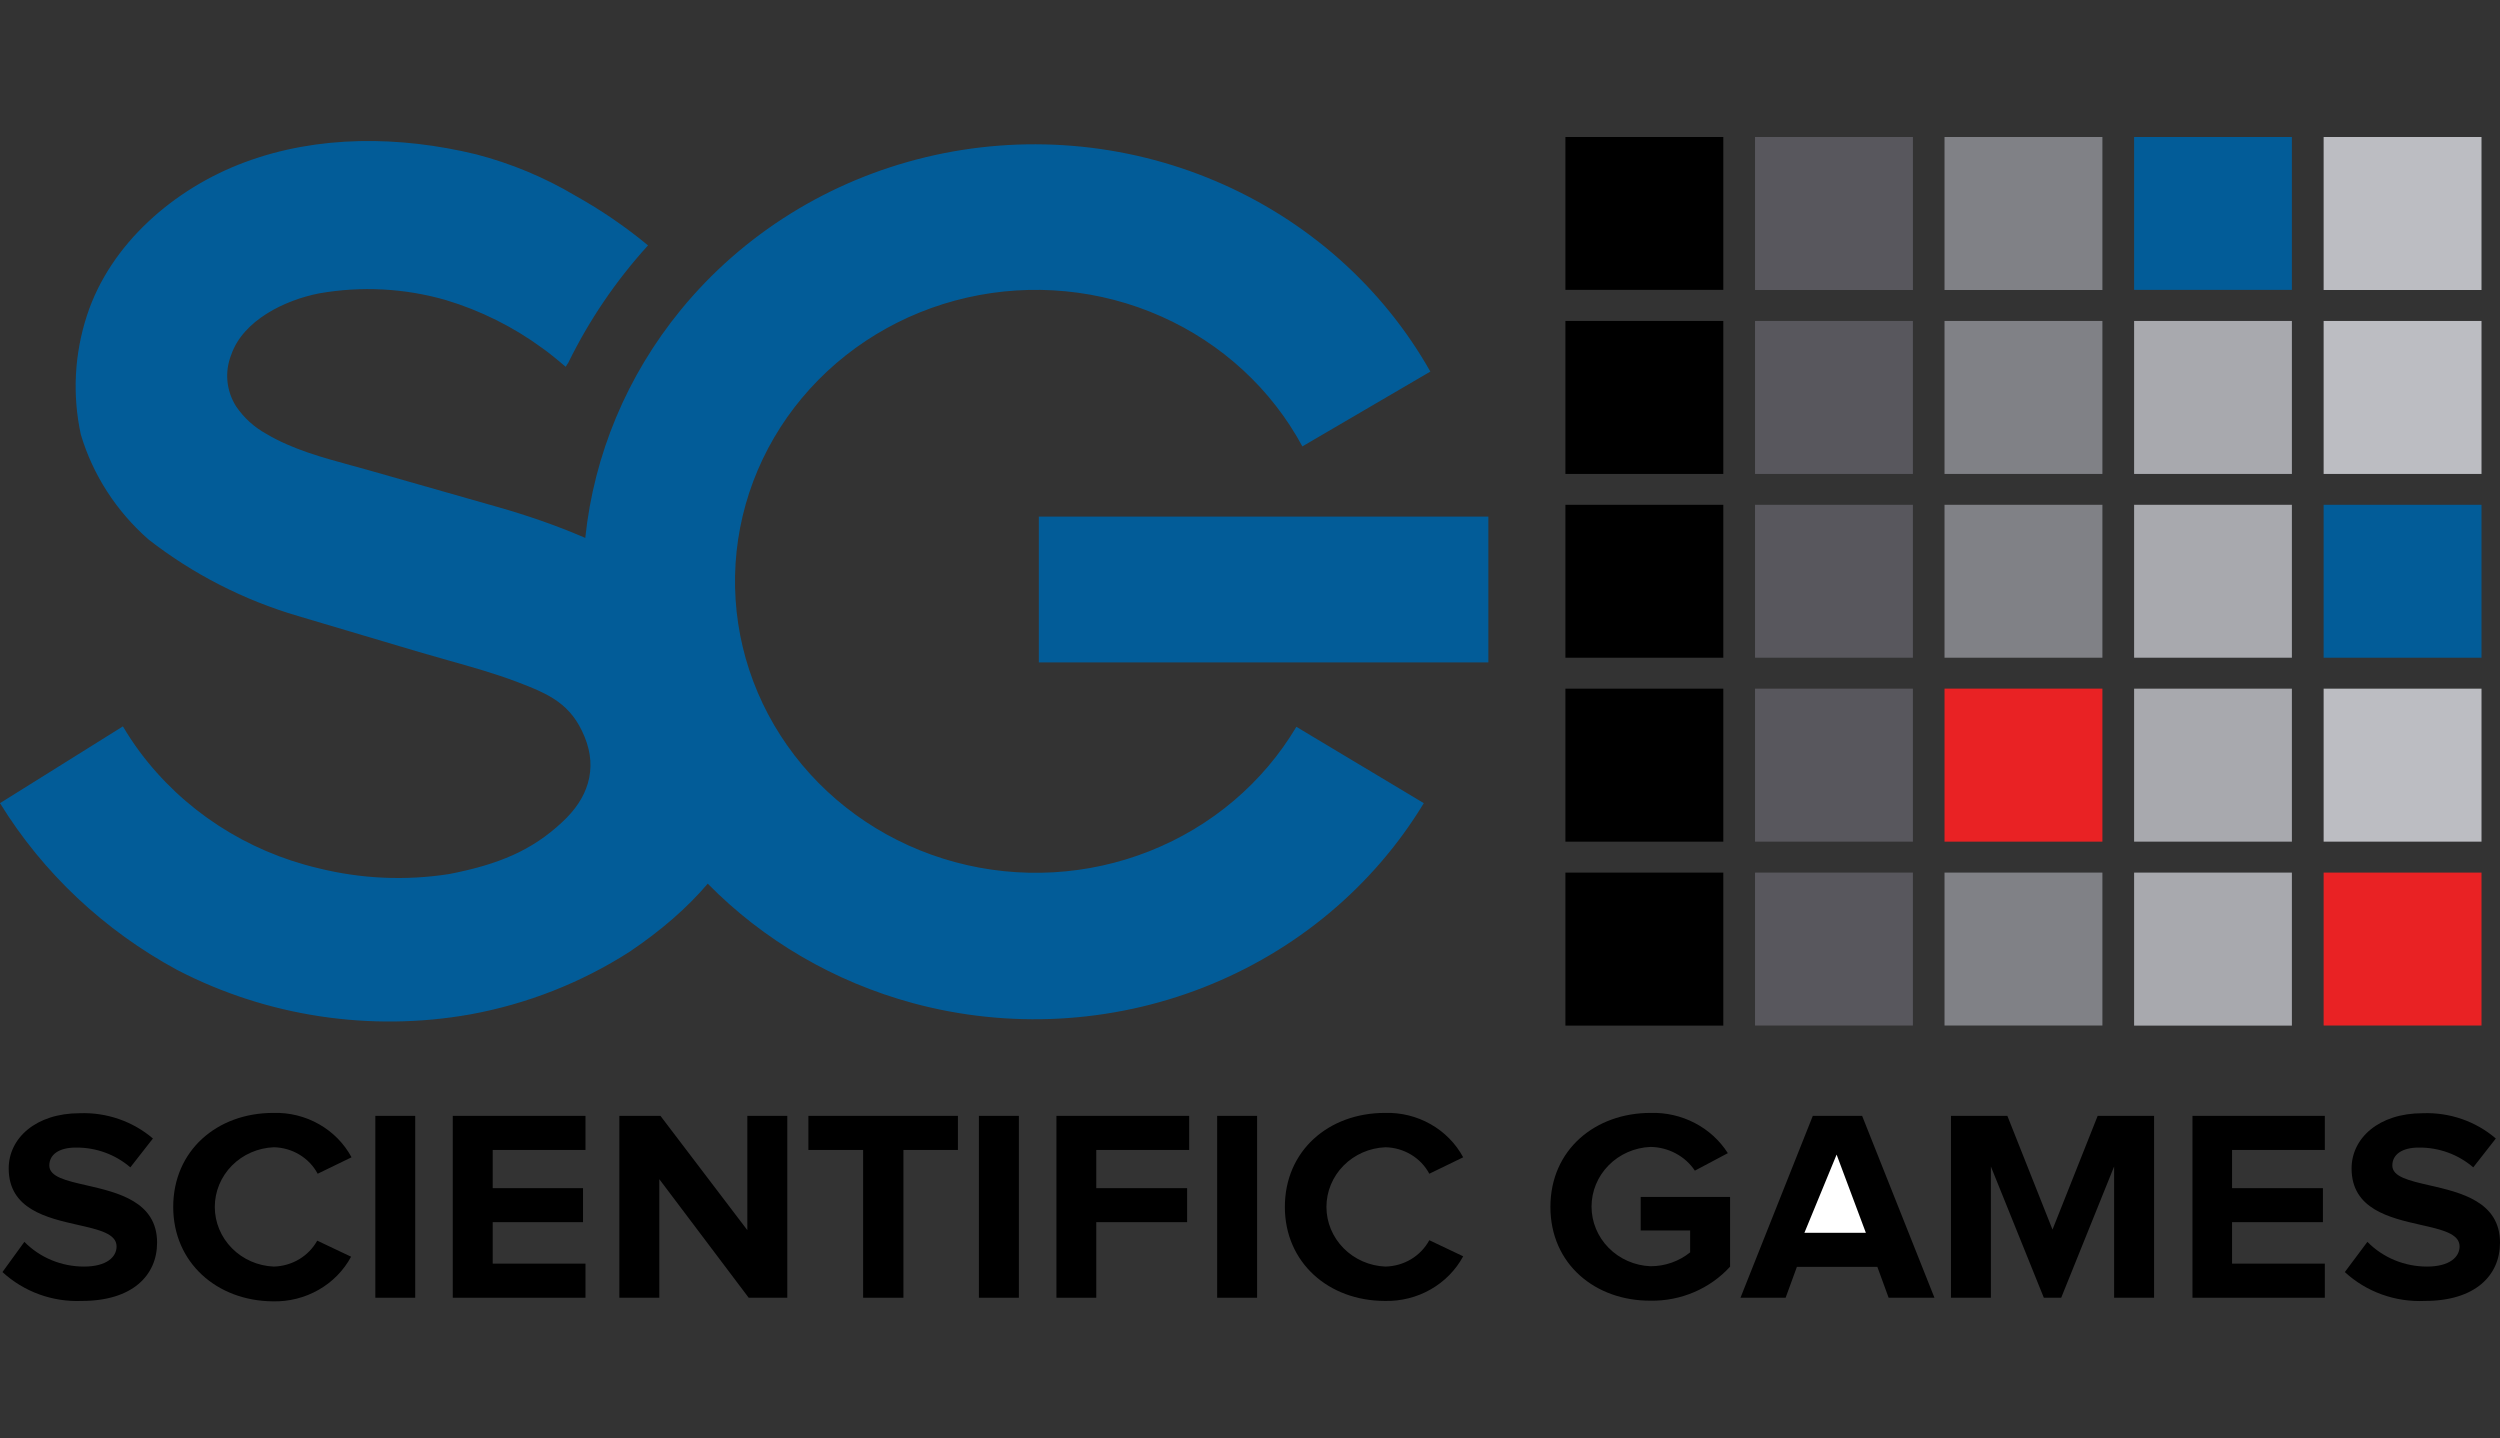 <svg width="73" height="42" viewBox="0 0 73 42" fill="none" xmlns="http://www.w3.org/2000/svg">
<rect x="0" y="0" width="73" height="42" fill="#333333" stroke="none"/>
<g clip-path="url(#clip0_21012_6366)">
<path d="M0.072 37.144L0.712 36.262C0.936 36.49 1.206 36.672 1.505 36.796C1.804 36.92 2.126 36.984 2.452 36.984C3.111 36.984 3.404 36.706 3.404 36.396C3.404 36.023 2.888 35.906 2.274 35.767C1.37 35.562 0.254 35.31 0.254 34.119C0.254 33.238 1.041 32.506 2.33 32.506C3.113 32.477 3.877 32.742 4.465 33.244L3.806 34.087C3.368 33.709 2.801 33.503 2.214 33.509C1.72 33.509 1.44 33.714 1.44 34.033C1.44 34.363 1.929 34.475 2.521 34.61C3.431 34.819 4.587 35.084 4.587 36.284C4.587 37.242 3.865 37.987 2.392 37.987C1.967 38.005 1.542 37.94 1.143 37.795C0.745 37.65 0.38 37.428 0.072 37.144Z" fill="black"/>
<path d="M7.981 32.497C6.33 32.497 5.058 33.602 5.058 35.243C5.058 36.866 6.33 37.987 7.968 37.999C8.436 38.011 8.898 37.894 9.302 37.664C9.706 37.434 10.035 37.099 10.252 36.696L9.263 36.227C9.139 36.45 8.957 36.638 8.734 36.771C8.511 36.904 8.256 36.977 7.995 36.984C7.531 36.965 7.093 36.773 6.772 36.448C6.451 36.123 6.272 35.691 6.272 35.242C6.272 34.792 6.451 34.36 6.772 34.035C7.093 33.711 7.531 33.519 7.995 33.5C8.26 33.505 8.519 33.58 8.745 33.716C8.97 33.852 9.154 34.044 9.276 34.273L10.265 33.793C10.049 33.391 9.719 33.056 9.316 32.827C8.912 32.597 8.449 32.483 7.981 32.497Z" fill="black"/>
<path d="M10.96 37.894V32.583H12.124V37.894H10.96Z" fill="black"/>
<path d="M13.221 32.583V37.894H17.096V36.898H14.387V35.687H17.024V34.694H14.387V33.579H17.096V32.583H13.221Z" fill="black"/>
<path d="M21.862 37.894L19.252 34.432V37.894H18.085V32.583H19.285L21.822 35.92V32.583H22.989V37.894H21.862Z" fill="black"/>
<path d="M25.203 33.579V37.894H26.38V33.579H27.971V32.583H23.605V33.579H25.203Z" fill="black"/>
<path d="M28.584 37.894V32.583H29.751V37.894H28.584Z" fill="black"/>
<path d="M30.848 32.583V37.894H32.011V35.687H34.664V34.694H32.011V33.579H34.724V32.583H30.848Z" fill="black"/>
<path d="M35.541 37.894V32.583H36.707V37.894H35.541Z" fill="black"/>
<path d="M40.441 32.497C38.793 32.497 37.518 33.602 37.518 35.243C37.518 36.866 38.793 37.987 40.441 37.987C40.909 37.998 41.371 37.882 41.775 37.651C42.179 37.421 42.508 37.086 42.725 36.684L41.736 36.214C41.613 36.442 41.429 36.633 41.204 36.769C40.978 36.904 40.719 36.978 40.454 36.984C39.991 36.965 39.553 36.773 39.232 36.448C38.911 36.123 38.732 35.691 38.732 35.242C38.732 34.792 38.911 34.36 39.232 34.035C39.553 33.711 39.991 33.519 40.454 33.5C40.72 33.505 40.979 33.58 41.205 33.716C41.43 33.852 41.614 34.044 41.736 34.273L42.725 33.793C42.508 33.391 42.179 33.056 41.775 32.827C41.371 32.597 40.909 32.483 40.441 32.497Z" fill="black"/>
<path d="M45.272 35.243C45.272 33.563 46.59 32.497 48.195 32.497C48.645 32.483 49.09 32.585 49.486 32.791C49.883 32.997 50.216 33.301 50.453 33.672L49.49 34.183C49.35 33.973 49.158 33.8 48.932 33.68C48.706 33.559 48.453 33.494 48.195 33.49C47.732 33.509 47.294 33.701 46.973 34.026C46.652 34.35 46.473 34.783 46.473 35.232C46.473 35.682 46.652 36.114 46.973 36.438C47.294 36.763 47.732 36.955 48.195 36.974C48.618 36.975 49.027 36.831 49.352 36.569V35.93H47.908V34.95H50.518V36.987C50.228 37.305 49.87 37.559 49.469 37.73C49.068 37.902 48.633 37.987 48.195 37.98C46.584 37.987 45.272 36.914 45.272 35.243Z" fill="black"/>
<path d="M54.819 36.993L55.148 37.894H56.486L54.374 32.583H52.934L50.822 37.894H52.14L52.469 36.993H54.819Z" fill="black"/>
<path d="M61.732 37.894V34.062L60.187 37.894H59.68L58.134 34.062V37.894H56.968V32.583H58.615L59.933 35.904L61.252 32.583H62.899V37.894H61.732Z" fill="black"/>
<path d="M64.02 32.583V37.894H67.885V36.898H65.176V35.687H67.829V34.694H65.176V33.579H67.885V32.583H64.02Z" fill="black"/>
<path d="M68.469 37.144L69.128 36.262C69.352 36.49 69.622 36.672 69.921 36.796C70.221 36.92 70.543 36.984 70.868 36.984C71.527 36.984 71.82 36.706 71.82 36.396C71.82 36.023 71.304 35.906 70.689 35.767C69.784 35.562 68.666 35.31 68.666 34.119C68.666 33.238 69.454 32.506 70.743 32.506C71.526 32.476 72.291 32.74 72.878 33.244L72.219 34.087C71.781 33.709 71.214 33.503 70.627 33.509C70.136 33.509 69.856 33.714 69.856 34.033C69.856 34.362 70.344 34.474 70.934 34.61L70.935 34.61C71.845 34.819 73 35.084 73 36.284C73 37.242 72.278 37.987 70.809 37.987C70.379 38.007 69.951 37.943 69.549 37.798C69.147 37.653 68.779 37.431 68.469 37.144Z" fill="black"/>
<path d="M52.689 35.997L53.629 33.714L54.483 35.997H52.689Z" fill="white"/>
<path d="M14.566 14.814C15.359 15.04 16.234 15.336 17.09 15.707C17.343 13.28 18.308 10.966 19.883 9.044C21.693 6.835 24.206 5.269 27.031 4.59C29.855 3.91 32.833 4.156 35.498 5.289C38.164 6.421 40.368 8.377 41.766 10.85L38.029 13.035C37.127 11.36 35.675 10.024 33.902 9.237C32.13 8.45 30.138 8.257 28.24 8.689C26.342 9.12 24.646 10.151 23.419 11.619C22.192 13.088 21.504 14.91 21.464 16.799C21.424 18.688 22.033 20.536 23.196 22.052C24.359 23.569 26.01 24.667 27.888 25.174C29.766 25.681 31.765 25.568 33.569 24.852C35.374 24.137 36.881 22.86 37.854 21.223L41.575 23.452C40.102 25.885 37.84 27.777 35.141 28.833C32.443 29.889 29.459 30.05 26.656 29.291C24.363 28.669 22.296 27.46 20.666 25.803C20.06 26.517 19.291 27.179 18.392 27.786C16.977 28.694 15.39 29.319 13.722 29.622C10.803 30.138 7.79 29.679 5.174 28.323C3.038 27.167 1.254 25.487 0 23.452L3.589 21.21C3.739 21.465 3.903 21.713 4.08 21.951C5.345 23.652 7.197 24.859 9.3 25.353C10.546 25.663 11.845 25.721 13.116 25.522C14.566 25.241 15.535 24.829 16.411 24.011C17.159 23.325 17.462 22.472 17.07 21.514C16.678 20.556 16.045 20.272 15.113 19.917C14.451 19.665 13.762 19.472 13.076 19.279C12.796 19.2 12.516 19.121 12.239 19.039L8.703 17.988C7.113 17.521 5.631 16.762 4.337 15.753C3.397 14.928 2.712 13.867 2.36 12.687C2.109 11.531 2.172 10.332 2.541 9.206C3.22 7.123 5.085 5.501 7.154 4.735C9.283 3.943 11.662 3.965 13.897 4.505C14.922 4.771 15.902 5.179 16.807 5.718C17.556 6.136 18.264 6.621 18.922 7.165C17.986 8.196 17.203 9.348 16.596 10.588L16.517 10.71C16.236 10.467 15.976 10.263 15.838 10.167C14.99 9.544 14.036 9.069 13.02 8.762C11.818 8.416 10.55 8.349 9.316 8.567C8.318 8.762 7.098 9.353 6.752 10.359C6.655 10.604 6.617 10.867 6.641 11.128C6.666 11.39 6.752 11.642 6.894 11.866C7.119 12.199 7.423 12.475 7.78 12.671C8.536 13.12 9.408 13.358 10.262 13.591L10.263 13.591C10.452 13.643 10.64 13.694 10.825 13.747L14.566 14.814Z" fill="#025C98"/>
<path d="M43.46 15.085H30.334V19.342H43.46V15.085Z" fill="#025C98"/>
<path fill-rule="evenodd" clip-rule="evenodd" d="M50.321 4H45.71V8.465H50.321V4ZM45.71 9.372H50.321V13.839H45.71V9.372ZM50.321 14.74H45.71V19.205H50.321V14.74ZM45.71 20.109H50.321V24.576H45.71V20.109ZM50.321 25.48H45.71V29.948H50.321V25.48Z" fill="black"/>
<path d="M55.857 4H51.247V8.468H55.857V4Z" fill="#58575D"/>
<path d="M51.247 9.372H55.857V13.839H51.247V9.372Z" fill="#58575D"/>
<path d="M55.857 14.74H51.247V19.205H55.857V14.74Z" fill="#58575D"/>
<path d="M51.247 20.109H55.857V24.576H51.247V20.109Z" fill="#58575D"/>
<path d="M55.857 25.48H51.247V29.945H55.857V25.48Z" fill="#58575D"/>
<path d="M56.78 4H61.39V8.468H56.78V4Z" fill="#808186"/>
<path d="M61.39 9.372H56.78V13.839H61.39V9.372Z" fill="#808186"/>
<path d="M56.78 14.74H61.39V19.205H56.78V14.74Z" fill="#808186"/>
<path d="M56.78 25.48H61.39V29.945H56.78V25.48Z" fill="#808186"/>
<path d="M62.316 9.372H66.923V13.839H62.316V9.372Z" fill="#A8A9AE"/>
<path d="M66.923 14.74H62.316V19.205H66.923V14.74Z" fill="#A8A9AE"/>
<path d="M62.316 20.109H66.923V24.576H62.316V20.109Z" fill="#A8A9AE"/>
<path d="M66.923 25.48H62.316V29.948H66.923V25.48Z" fill="#A8A9AE"/>
<path d="M67.85 4H72.46V8.468H67.85V4Z" fill="#BCBDC2"/>
<path d="M72.46 9.372H67.85V13.839H72.46V9.372Z" fill="#BCBDC2"/>
<path d="M72.46 20.109H67.85V24.576H72.46V20.109Z" fill="#BCBDC2"/>
<path d="M67.85 25.48H72.46V29.945H67.85V25.48Z" fill="#E92224"/>
<path d="M66.923 4H62.316V8.465H66.923V4Z" fill="#025C98"/>
<path d="M67.85 14.74H72.46V19.205H67.85V14.74Z" fill="#025C98"/>
<path d="M61.39 20.108H56.78V24.576H61.39V20.108Z" fill="#E92224"/>
</g>
<defs>
<clipPath id="clip0_21012_6366">
<rect width="73" height="34" fill="white" transform="translate(0 4)"/>
</clipPath>
</defs>
</svg>
